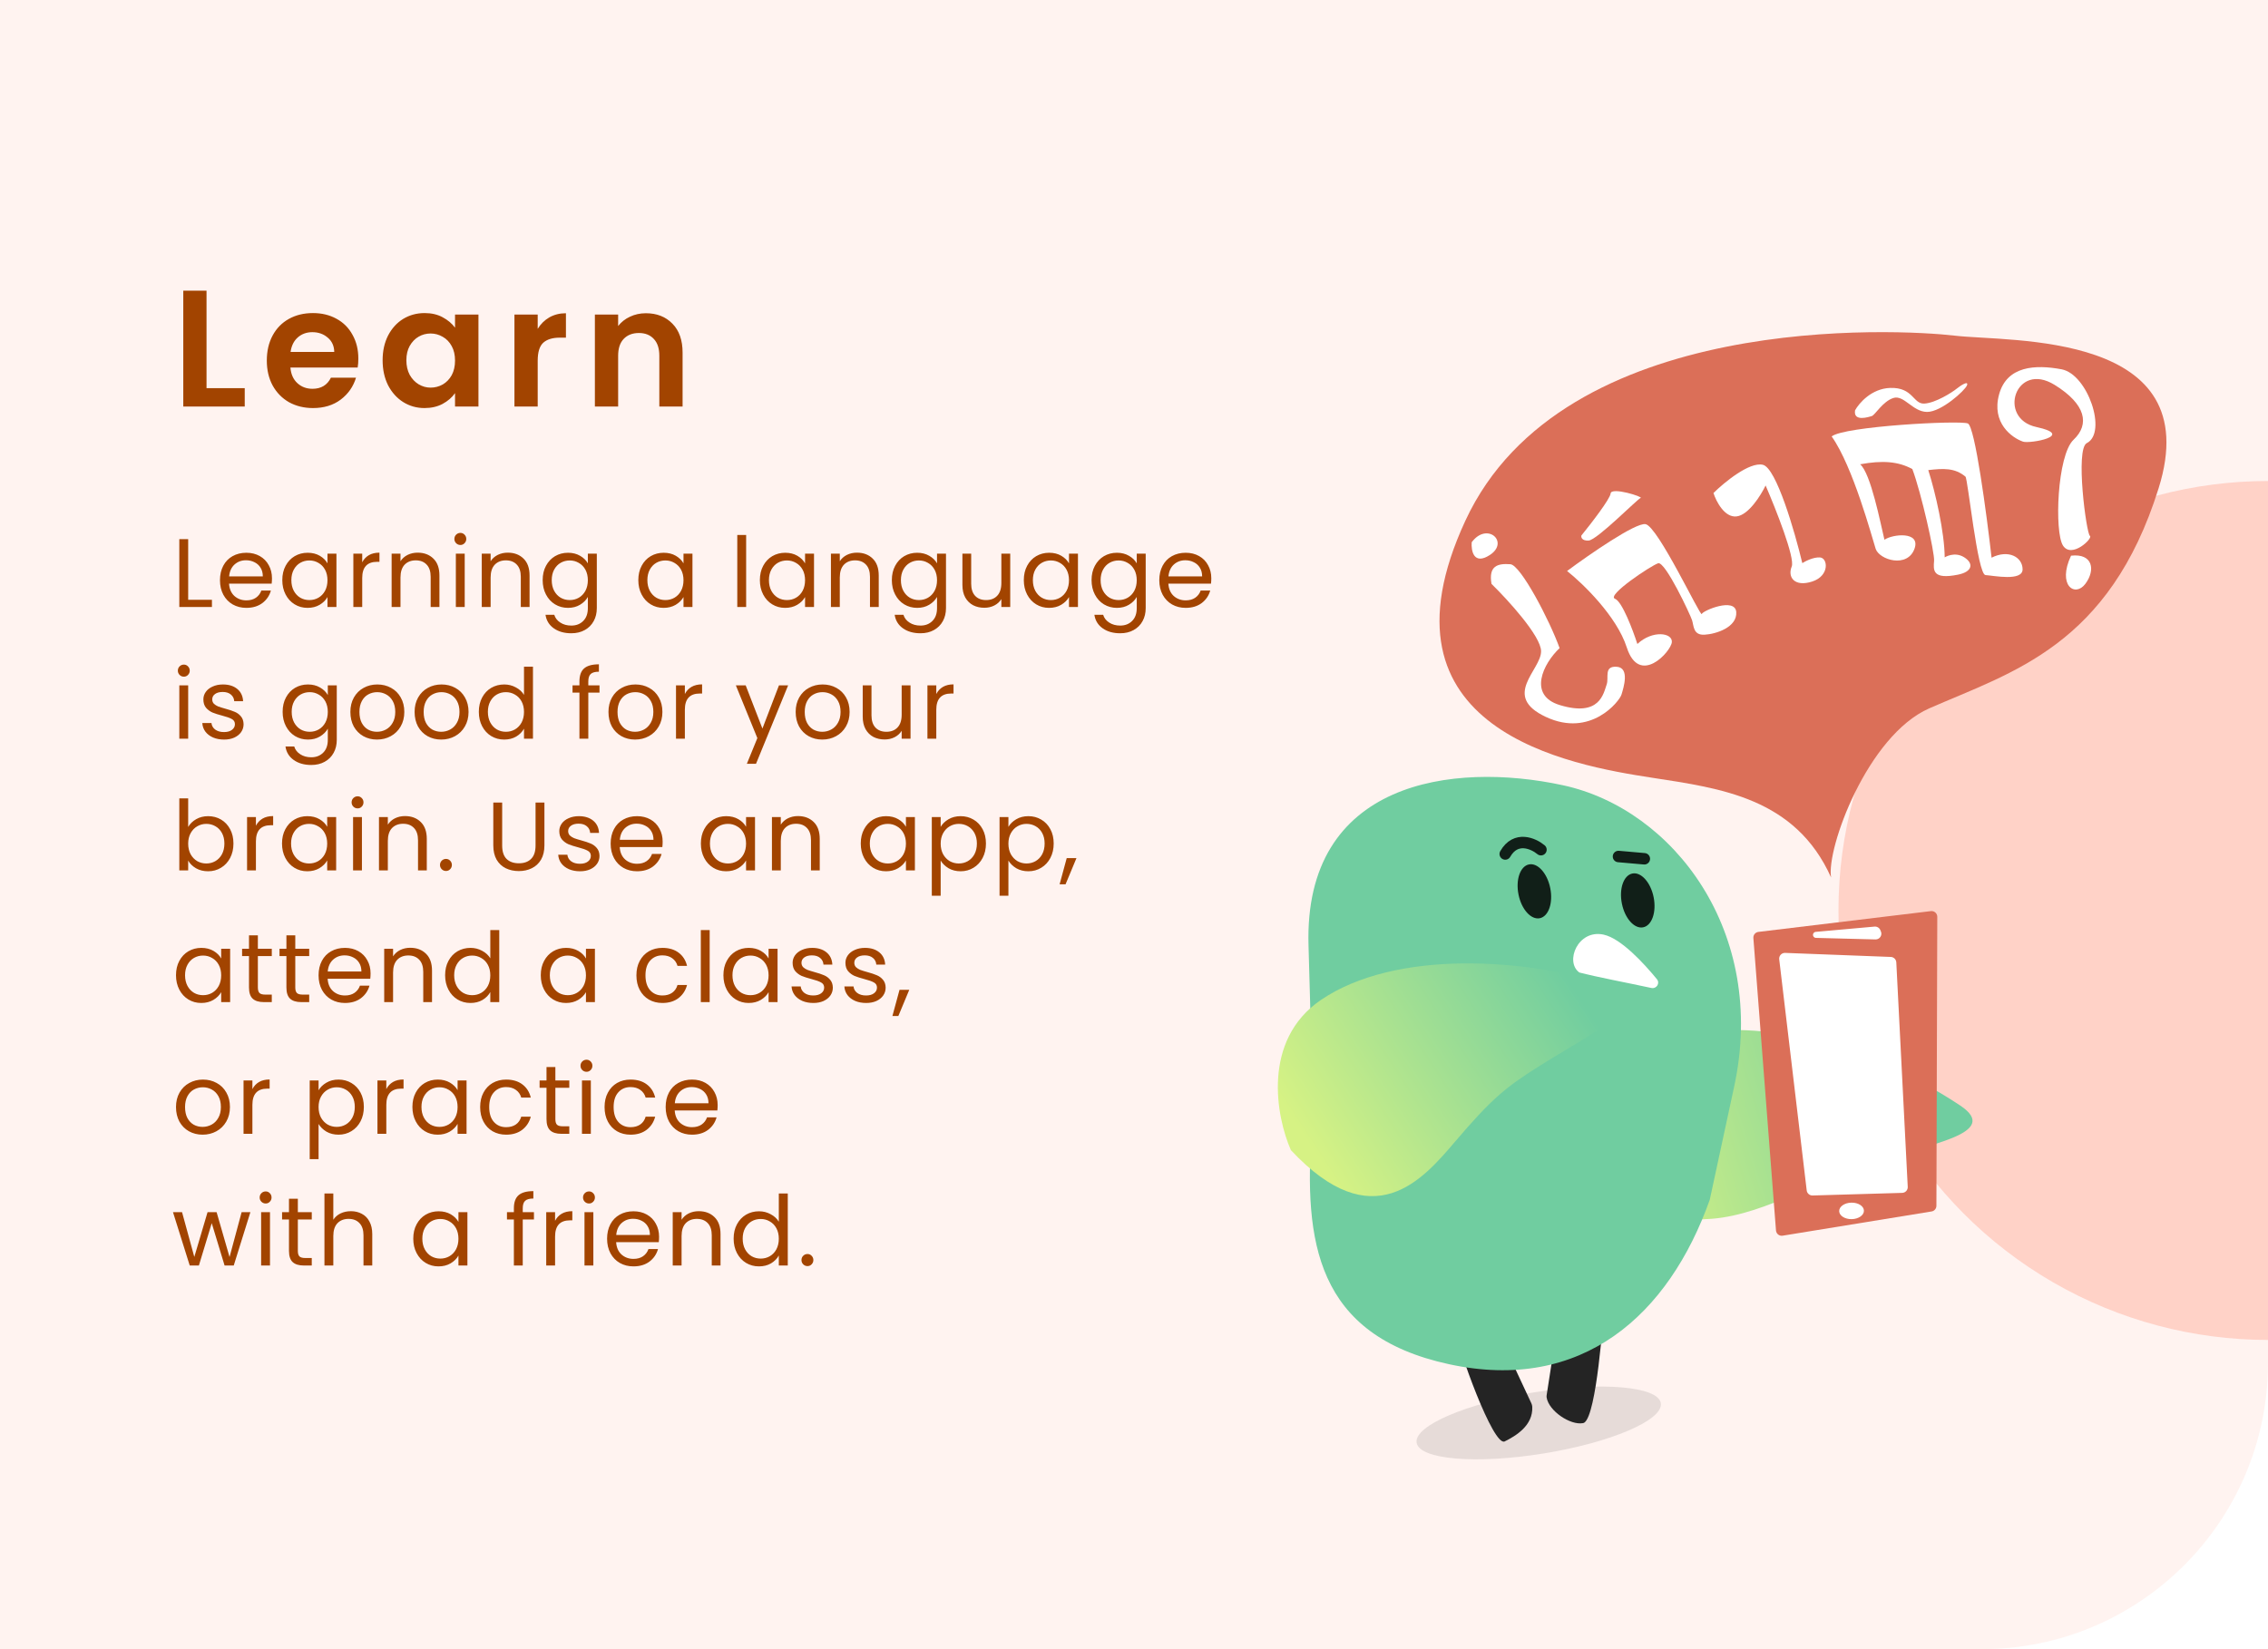 <?xml version="1.0" encoding="UTF-8"?> <svg xmlns="http://www.w3.org/2000/svg" width="396" height="288" viewBox="0 0 396 288" fill="none"><g clip-path="url(#clip0_3212_54115)"><path d="M0 0H396V238C396 265.614 373.614 288 346 288H0V0Z" fill="white"></path><g clip-path="url(#clip1_3212_54115)"><rect width="396" height="288" fill="white"></rect><rect width="396" height="288" fill="#FF8469" fill-opacity="0.1"></rect><circle opacity="0.3" cx="396" cy="159" r="75" fill="#FF8469"></circle><path d="M36.061 67.781H42.731V71H32.001V50.758H36.061V67.781ZM62.566 62.619C62.566 63.199 62.528 63.721 62.45 64.185H50.706C50.802 65.345 51.208 66.254 51.923 66.911C52.639 67.568 53.519 67.897 54.562 67.897C56.071 67.897 57.144 67.249 57.782 65.954H62.16C61.697 67.501 60.807 68.777 59.492 69.782C58.178 70.768 56.563 71.261 54.65 71.261C53.103 71.261 51.711 70.923 50.474 70.246C49.255 69.55 48.298 68.574 47.602 67.317C46.926 66.06 46.587 64.61 46.587 62.967C46.587 61.304 46.926 59.845 47.602 58.588C48.279 57.331 49.227 56.365 50.444 55.688C51.663 55.011 53.064 54.673 54.65 54.673C56.177 54.673 57.54 55.002 58.739 55.659C59.956 56.316 60.894 57.254 61.551 58.472C62.228 59.671 62.566 61.053 62.566 62.619ZM58.361 61.459C58.342 60.415 57.965 59.584 57.23 58.965C56.496 58.327 55.597 58.008 54.533 58.008C53.528 58.008 52.678 58.317 51.981 58.936C51.305 59.535 50.889 60.376 50.734 61.459H58.361ZM66.806 62.909C66.806 61.285 67.125 59.845 67.763 58.588C68.42 57.331 69.3 56.365 70.402 55.688C71.523 55.011 72.77 54.673 74.143 54.673C75.342 54.673 76.386 54.915 77.275 55.398C78.184 55.881 78.909 56.49 79.45 57.225V54.934H83.539V71H79.45V68.651C78.928 69.405 78.203 70.033 77.275 70.536C76.366 71.019 75.313 71.261 74.114 71.261C72.761 71.261 71.523 70.913 70.402 70.217C69.3 69.521 68.42 68.545 67.763 67.288C67.125 66.012 66.806 64.552 66.806 62.909ZM79.45 62.967C79.45 61.981 79.257 61.14 78.87 60.444C78.483 59.729 77.961 59.187 77.304 58.82C76.647 58.433 75.941 58.24 75.187 58.24C74.433 58.24 73.737 58.424 73.099 58.791C72.461 59.158 71.939 59.7 71.533 60.415C71.146 61.111 70.953 61.942 70.953 62.909C70.953 63.876 71.146 64.726 71.533 65.461C71.939 66.176 72.461 66.727 73.099 67.114C73.756 67.501 74.452 67.694 75.187 67.694C75.941 67.694 76.647 67.51 77.304 67.143C77.961 66.756 78.483 66.215 78.87 65.519C79.257 64.804 79.45 63.953 79.45 62.967ZM93.884 57.428C94.406 56.577 95.083 55.91 95.914 55.427C96.765 54.944 97.732 54.702 98.814 54.702V58.965H97.741C96.465 58.965 95.499 59.265 94.841 59.864C94.203 60.463 93.884 61.507 93.884 62.996V71H89.824V54.934H93.884V57.428ZM112.772 54.702C114.686 54.702 116.233 55.311 117.412 56.529C118.591 57.728 119.181 59.41 119.181 61.575V71H115.121V62.126C115.121 60.85 114.802 59.874 114.164 59.197C113.526 58.501 112.656 58.153 111.554 58.153C110.433 58.153 109.543 58.501 108.886 59.197C108.248 59.874 107.929 60.85 107.929 62.126V71H103.869V54.934H107.929V56.935C108.47 56.239 109.157 55.698 109.988 55.311C110.839 54.905 111.767 54.702 112.772 54.702Z" fill="#A24400"></path><path d="M32.856 104.742H37.004V106H31.309V94.151H32.856V104.742ZM47.487 100.985C47.487 101.28 47.47 101.591 47.436 101.92H39.99C40.047 102.838 40.358 103.558 40.925 104.079C41.503 104.589 42.2 104.844 43.016 104.844C43.685 104.844 44.24 104.691 44.682 104.385C45.135 104.068 45.453 103.648 45.634 103.127H47.3C47.051 104.022 46.552 104.753 45.804 105.32C45.056 105.875 44.127 106.153 43.016 106.153C42.132 106.153 41.339 105.955 40.636 105.558C39.945 105.161 39.401 104.6 39.004 103.875C38.607 103.138 38.409 102.288 38.409 101.325C38.409 100.362 38.602 99.517 38.987 98.792C39.372 98.067 39.911 97.511 40.602 97.126C41.305 96.729 42.109 96.531 43.016 96.531C43.9 96.531 44.682 96.724 45.362 97.109C46.042 97.494 46.563 98.027 46.926 98.707C47.3 99.376 47.487 100.135 47.487 100.985ZM45.889 100.662C45.889 100.073 45.759 99.568 45.498 99.149C45.237 98.718 44.88 98.395 44.427 98.18C43.985 97.953 43.492 97.84 42.948 97.84C42.166 97.84 41.497 98.089 40.942 98.588C40.398 99.087 40.086 99.778 40.007 100.662H45.889ZM49.291 101.308C49.291 100.356 49.483 99.523 49.869 98.809C50.254 98.084 50.781 97.523 51.45 97.126C52.13 96.729 52.883 96.531 53.711 96.531C54.527 96.531 55.235 96.707 55.836 97.058C56.437 97.409 56.884 97.851 57.179 98.384V96.684H58.743V106H57.179V104.266C56.873 104.81 56.414 105.263 55.802 105.626C55.201 105.977 54.499 106.153 53.694 106.153C52.867 106.153 52.118 105.949 51.45 105.541C50.781 105.133 50.254 104.561 49.869 103.824C49.483 103.087 49.291 102.249 49.291 101.308ZM57.179 101.325C57.179 100.622 57.037 100.01 56.754 99.489C56.471 98.968 56.085 98.571 55.598 98.299C55.122 98.016 54.595 97.874 54.017 97.874C53.439 97.874 52.912 98.01 52.436 98.282C51.96 98.554 51.58 98.951 51.297 99.472C51.014 99.993 50.872 100.605 50.872 101.308C50.872 102.022 51.014 102.645 51.297 103.178C51.58 103.699 51.96 104.102 52.436 104.385C52.912 104.657 53.439 104.793 54.017 104.793C54.595 104.793 55.122 104.657 55.598 104.385C56.085 104.102 56.471 103.699 56.754 103.178C57.037 102.645 57.179 102.028 57.179 101.325ZM63.244 98.197C63.516 97.664 63.901 97.251 64.4 96.956C64.91 96.661 65.528 96.514 66.253 96.514V98.112H65.845C64.111 98.112 63.244 99.053 63.244 100.934V106H61.697V96.684H63.244V98.197ZM72.918 96.514C74.051 96.514 74.969 96.86 75.672 97.551C76.375 98.231 76.726 99.217 76.726 100.509V106H75.196V100.73C75.196 99.801 74.964 99.092 74.499 98.605C74.034 98.106 73.4 97.857 72.595 97.857C71.779 97.857 71.127 98.112 70.64 98.622C70.164 99.132 69.926 99.874 69.926 100.849V106H68.379V96.684H69.926V98.01C70.232 97.534 70.646 97.166 71.167 96.905C71.7 96.644 72.283 96.514 72.918 96.514ZM80.392 95.171C80.097 95.171 79.848 95.069 79.644 94.865C79.44 94.661 79.338 94.412 79.338 94.117C79.338 93.822 79.44 93.573 79.644 93.369C79.848 93.165 80.097 93.063 80.392 93.063C80.675 93.063 80.913 93.165 81.106 93.369C81.31 93.573 81.412 93.822 81.412 94.117C81.412 94.412 81.31 94.661 81.106 94.865C80.913 95.069 80.675 95.171 80.392 95.171ZM81.14 96.684V106H79.593V96.684H81.14ZM88.656 96.514C89.789 96.514 90.707 96.86 91.41 97.551C92.112 98.231 92.464 99.217 92.464 100.509V106H90.934V100.73C90.934 99.801 90.701 99.092 90.237 98.605C89.772 98.106 89.137 97.857 88.333 97.857C87.517 97.857 86.865 98.112 86.378 98.622C85.902 99.132 85.664 99.874 85.664 100.849V106H84.117V96.684H85.664V98.01C85.97 97.534 86.383 97.166 86.905 96.905C87.437 96.644 88.021 96.514 88.656 96.514ZM99.173 96.531C99.977 96.531 100.68 96.707 101.281 97.058C101.893 97.409 102.346 97.851 102.641 98.384V96.684H104.205V106.204C104.205 107.054 104.023 107.808 103.661 108.465C103.298 109.134 102.777 109.655 102.097 110.029C101.428 110.403 100.646 110.59 99.751 110.59C98.527 110.59 97.507 110.301 96.691 109.723C95.875 109.145 95.393 108.357 95.246 107.36H96.776C96.946 107.927 97.297 108.38 97.83 108.72C98.362 109.071 99.003 109.247 99.751 109.247C100.601 109.247 101.292 108.981 101.825 108.448C102.369 107.915 102.641 107.167 102.641 106.204V104.249C102.335 104.793 101.881 105.246 101.281 105.609C100.68 105.972 99.977 106.153 99.173 106.153C98.345 106.153 97.592 105.949 96.912 105.541C96.243 105.133 95.716 104.561 95.331 103.824C94.945 103.087 94.753 102.249 94.753 101.308C94.753 100.356 94.945 99.523 95.331 98.809C95.716 98.084 96.243 97.523 96.912 97.126C97.592 96.729 98.345 96.531 99.173 96.531ZM102.641 101.325C102.641 100.622 102.499 100.01 102.216 99.489C101.932 98.968 101.547 98.571 101.06 98.299C100.584 98.016 100.057 97.874 99.479 97.874C98.901 97.874 98.374 98.01 97.898 98.282C97.422 98.554 97.042 98.951 96.759 99.472C96.475 99.993 96.334 100.605 96.334 101.308C96.334 102.022 96.475 102.645 96.759 103.178C97.042 103.699 97.422 104.102 97.898 104.385C98.374 104.657 98.901 104.793 99.479 104.793C100.057 104.793 100.584 104.657 101.06 104.385C101.547 104.102 101.932 103.699 102.216 103.178C102.499 102.645 102.641 102.028 102.641 101.325ZM111.453 101.308C111.453 100.356 111.646 99.523 112.031 98.809C112.416 98.084 112.943 97.523 113.612 97.126C114.292 96.729 115.046 96.531 115.873 96.531C116.689 96.531 117.397 96.707 117.998 97.058C118.599 97.409 119.046 97.851 119.341 98.384V96.684H120.905V106H119.341V104.266C119.035 104.81 118.576 105.263 117.964 105.626C117.363 105.977 116.661 106.153 115.856 106.153C115.029 106.153 114.281 105.949 113.612 105.541C112.943 105.133 112.416 104.561 112.031 103.824C111.646 103.087 111.453 102.249 111.453 101.308ZM119.341 101.325C119.341 100.622 119.199 100.01 118.916 99.489C118.633 98.968 118.247 98.571 117.76 98.299C117.284 98.016 116.757 97.874 116.179 97.874C115.601 97.874 115.074 98.01 114.598 98.282C114.122 98.554 113.742 98.951 113.459 99.472C113.176 99.993 113.034 100.605 113.034 101.308C113.034 102.022 113.176 102.645 113.459 103.178C113.742 103.699 114.122 104.102 114.598 104.385C115.074 104.657 115.601 104.793 116.179 104.793C116.757 104.793 117.284 104.657 117.76 104.385C118.247 104.102 118.633 103.699 118.916 103.178C119.199 102.645 119.341 102.028 119.341 101.325ZM130.279 93.42V106H128.732V93.42H130.279ZM132.677 101.308C132.677 100.356 132.87 99.523 133.255 98.809C133.641 98.084 134.168 97.523 134.836 97.126C135.516 96.729 136.27 96.531 137.097 96.531C137.913 96.531 138.622 96.707 139.222 97.058C139.823 97.409 140.271 97.851 140.565 98.384V96.684H142.129V106H140.565V104.266C140.259 104.81 139.8 105.263 139.188 105.626C138.588 105.977 137.885 106.153 137.08 106.153C136.253 106.153 135.505 105.949 134.836 105.541C134.168 105.133 133.641 104.561 133.255 103.824C132.87 103.087 132.677 102.249 132.677 101.308ZM140.565 101.325C140.565 100.622 140.424 100.01 140.14 99.489C139.857 98.968 139.472 98.571 138.984 98.299C138.508 98.016 137.981 97.874 137.403 97.874C136.825 97.874 136.298 98.01 135.822 98.282C135.346 98.554 134.967 98.951 134.683 99.472C134.4 99.993 134.258 100.605 134.258 101.308C134.258 102.022 134.4 102.645 134.683 103.178C134.967 103.699 135.346 104.102 135.822 104.385C136.298 104.657 136.825 104.793 137.403 104.793C137.981 104.793 138.508 104.657 138.984 104.385C139.472 104.102 139.857 103.699 140.14 103.178C140.424 102.645 140.565 102.028 140.565 101.325ZM149.622 96.514C150.756 96.514 151.674 96.86 152.376 97.551C153.079 98.231 153.43 99.217 153.43 100.509V106H151.9V100.73C151.9 99.801 151.668 99.092 151.203 98.605C150.739 98.106 150.104 97.857 149.299 97.857C148.483 97.857 147.832 98.112 147.344 98.622C146.868 99.132 146.63 99.874 146.63 100.849V106H145.083V96.684H146.63V98.01C146.936 97.534 147.35 97.166 147.871 96.905C148.404 96.644 148.988 96.514 149.622 96.514ZM160.14 96.531C160.944 96.531 161.647 96.707 162.248 97.058C162.86 97.409 163.313 97.851 163.608 98.384V96.684H165.172V106.204C165.172 107.054 164.99 107.808 164.628 108.465C164.265 109.134 163.744 109.655 163.064 110.029C162.395 110.403 161.613 110.59 160.718 110.59C159.494 110.59 158.474 110.301 157.658 109.723C156.842 109.145 156.36 108.357 156.213 107.36H157.743C157.913 107.927 158.264 108.38 158.797 108.72C159.329 109.071 159.97 109.247 160.718 109.247C161.568 109.247 162.259 108.981 162.792 108.448C163.336 107.915 163.608 107.167 163.608 106.204V104.249C163.302 104.793 162.848 105.246 162.248 105.609C161.647 105.972 160.944 106.153 160.14 106.153C159.312 106.153 158.559 105.949 157.879 105.541C157.21 105.133 156.683 104.561 156.298 103.824C155.912 103.087 155.72 102.249 155.72 101.308C155.72 100.356 155.912 99.523 156.298 98.809C156.683 98.084 157.21 97.523 157.879 97.126C158.559 96.729 159.312 96.531 160.14 96.531ZM163.608 101.325C163.608 100.622 163.466 100.01 163.183 99.489C162.899 98.968 162.514 98.571 162.027 98.299C161.551 98.016 161.024 97.874 160.446 97.874C159.868 97.874 159.341 98.01 158.865 98.282C158.389 98.554 158.009 98.951 157.726 99.472C157.442 99.993 157.301 100.605 157.301 101.308C157.301 102.022 157.442 102.645 157.726 103.178C158.009 103.699 158.389 104.102 158.865 104.385C159.341 104.657 159.868 104.793 160.446 104.793C161.024 104.793 161.551 104.657 162.027 104.385C162.514 104.102 162.899 103.699 163.183 103.178C163.466 102.645 163.608 102.028 163.608 101.325ZM176.388 96.684V106H174.841V104.623C174.546 105.099 174.132 105.473 173.6 105.745C173.078 106.006 172.5 106.136 171.866 106.136C171.14 106.136 170.489 105.989 169.911 105.694C169.333 105.388 168.874 104.935 168.534 104.334C168.205 103.733 168.041 103.002 168.041 102.141V96.684H169.571V101.937C169.571 102.855 169.803 103.563 170.268 104.062C170.732 104.549 171.367 104.793 172.172 104.793C172.999 104.793 173.651 104.538 174.127 104.028C174.603 103.518 174.841 102.776 174.841 101.801V96.684H176.388ZM178.762 101.308C178.762 100.356 178.954 99.523 179.34 98.809C179.725 98.084 180.252 97.523 180.921 97.126C181.601 96.729 182.354 96.531 183.182 96.531C183.998 96.531 184.706 96.707 185.307 97.058C185.907 97.409 186.355 97.851 186.65 98.384V96.684H188.214V106H186.65V104.266C186.344 104.81 185.885 105.263 185.273 105.626C184.672 105.977 183.969 106.153 183.165 106.153C182.337 106.153 181.589 105.949 180.921 105.541C180.252 105.133 179.725 104.561 179.34 103.824C178.954 103.087 178.762 102.249 178.762 101.308ZM186.65 101.325C186.65 100.622 186.508 100.01 186.225 99.489C185.941 98.968 185.556 98.571 185.069 98.299C184.593 98.016 184.066 97.874 183.488 97.874C182.91 97.874 182.383 98.01 181.907 98.282C181.431 98.554 181.051 98.951 180.768 99.472C180.484 99.993 180.343 100.605 180.343 101.308C180.343 102.022 180.484 102.645 180.768 103.178C181.051 103.699 181.431 104.102 181.907 104.385C182.383 104.657 182.91 104.793 183.488 104.793C184.066 104.793 184.593 104.657 185.069 104.385C185.556 104.102 185.941 103.699 186.225 103.178C186.508 102.645 186.65 102.028 186.65 101.325ZM195.01 96.531C195.815 96.531 196.517 96.707 197.118 97.058C197.73 97.409 198.183 97.851 198.478 98.384V96.684H200.042V106.204C200.042 107.054 199.861 107.808 199.498 108.465C199.135 109.134 198.614 109.655 197.934 110.029C197.265 110.403 196.483 110.59 195.588 110.59C194.364 110.59 193.344 110.301 192.528 109.723C191.712 109.145 191.23 108.357 191.083 107.36H192.613C192.783 107.927 193.134 108.38 193.667 108.72C194.2 109.071 194.84 109.247 195.588 109.247C196.438 109.247 197.129 108.981 197.662 108.448C198.206 107.915 198.478 107.167 198.478 106.204V104.249C198.172 104.793 197.719 105.246 197.118 105.609C196.517 105.972 195.815 106.153 195.01 106.153C194.183 106.153 193.429 105.949 192.749 105.541C192.08 105.133 191.553 104.561 191.168 103.824C190.783 103.087 190.59 102.249 190.59 101.308C190.59 100.356 190.783 99.523 191.168 98.809C191.553 98.084 192.08 97.523 192.749 97.126C193.429 96.729 194.183 96.531 195.01 96.531ZM198.478 101.325C198.478 100.622 198.336 100.01 198.053 99.489C197.77 98.968 197.384 98.571 196.897 98.299C196.421 98.016 195.894 97.874 195.316 97.874C194.738 97.874 194.211 98.01 193.735 98.282C193.259 98.554 192.879 98.951 192.596 99.472C192.313 99.993 192.171 100.605 192.171 101.308C192.171 102.022 192.313 102.645 192.596 103.178C192.879 103.699 193.259 104.102 193.735 104.385C194.211 104.657 194.738 104.793 195.316 104.793C195.894 104.793 196.421 104.657 196.897 104.385C197.384 104.102 197.77 103.699 198.053 103.178C198.336 102.645 198.478 102.028 198.478 101.325ZM211.496 100.985C211.496 101.28 211.479 101.591 211.445 101.92H203.999C204.056 102.838 204.368 103.558 204.934 104.079C205.512 104.589 206.209 104.844 207.025 104.844C207.694 104.844 208.249 104.691 208.691 104.385C209.145 104.068 209.462 103.648 209.643 103.127H211.309C211.06 104.022 210.561 104.753 209.813 105.32C209.065 105.875 208.136 106.153 207.025 106.153C206.141 106.153 205.348 105.955 204.645 105.558C203.954 105.161 203.41 104.6 203.013 103.875C202.617 103.138 202.418 102.288 202.418 101.325C202.418 100.362 202.611 99.517 202.996 98.792C203.382 98.067 203.92 97.511 204.611 97.126C205.314 96.729 206.119 96.531 207.025 96.531C207.909 96.531 208.691 96.724 209.371 97.109C210.051 97.494 210.573 98.027 210.935 98.707C211.309 99.376 211.496 100.135 211.496 100.985ZM209.898 100.662C209.898 100.073 209.768 99.568 209.507 99.149C209.247 98.718 208.89 98.395 208.436 98.18C207.994 97.953 207.501 97.84 206.957 97.84C206.175 97.84 205.507 98.089 204.951 98.588C204.407 99.087 204.096 99.778 204.016 100.662H209.898ZM32.108 118.171C31.813 118.171 31.564 118.069 31.36 117.865C31.156 117.661 31.054 117.412 31.054 117.117C31.054 116.822 31.156 116.573 31.36 116.369C31.564 116.165 31.813 116.063 32.108 116.063C32.391 116.063 32.629 116.165 32.822 116.369C33.026 116.573 33.128 116.822 33.128 117.117C33.128 117.412 33.026 117.661 32.822 117.865C32.629 118.069 32.391 118.171 32.108 118.171ZM32.856 119.684V129H31.309V119.684H32.856ZM39.131 129.153C38.417 129.153 37.776 129.034 37.21 128.796C36.643 128.547 36.195 128.207 35.867 127.776C35.538 127.334 35.357 126.83 35.323 126.263H36.921C36.966 126.728 37.181 127.107 37.567 127.402C37.963 127.697 38.479 127.844 39.114 127.844C39.703 127.844 40.168 127.714 40.508 127.453C40.848 127.192 41.018 126.864 41.018 126.467C41.018 126.059 40.836 125.759 40.474 125.566C40.111 125.362 39.55 125.164 38.791 124.971C38.099 124.79 37.533 124.608 37.091 124.427C36.66 124.234 36.286 123.957 35.969 123.594C35.663 123.22 35.51 122.733 35.51 122.132C35.51 121.656 35.651 121.22 35.935 120.823C36.218 120.426 36.62 120.115 37.142 119.888C37.663 119.65 38.258 119.531 38.927 119.531C39.958 119.531 40.791 119.792 41.426 120.313C42.06 120.834 42.4 121.548 42.446 122.455H40.899C40.865 121.968 40.666 121.577 40.304 121.282C39.952 120.987 39.476 120.84 38.876 120.84C38.32 120.84 37.878 120.959 37.55 121.197C37.221 121.435 37.057 121.747 37.057 122.132C37.057 122.438 37.153 122.693 37.346 122.897C37.55 123.09 37.799 123.248 38.094 123.373C38.4 123.486 38.819 123.617 39.352 123.764C40.02 123.945 40.564 124.127 40.984 124.308C41.403 124.478 41.76 124.739 42.055 125.09C42.361 125.441 42.519 125.9 42.531 126.467C42.531 126.977 42.389 127.436 42.106 127.844C41.822 128.252 41.42 128.575 40.899 128.813C40.389 129.04 39.799 129.153 39.131 129.153ZM53.769 119.531C54.573 119.531 55.276 119.707 55.877 120.058C56.489 120.409 56.942 120.851 57.237 121.384V119.684H58.801V129.204C58.801 130.054 58.619 130.808 58.257 131.465C57.894 132.134 57.373 132.655 56.693 133.029C56.024 133.403 55.242 133.59 54.347 133.59C53.123 133.59 52.103 133.301 51.287 132.723C50.471 132.145 49.989 131.357 49.842 130.36H51.372C51.542 130.927 51.893 131.38 52.426 131.72C52.958 132.071 53.599 132.247 54.347 132.247C55.197 132.247 55.888 131.981 56.421 131.448C56.965 130.915 57.237 130.167 57.237 129.204V127.249C56.931 127.793 56.477 128.246 55.877 128.609C55.276 128.972 54.573 129.153 53.769 129.153C52.941 129.153 52.188 128.949 51.508 128.541C50.839 128.133 50.312 127.561 49.927 126.824C49.541 126.087 49.349 125.249 49.349 124.308C49.349 123.356 49.541 122.523 49.927 121.809C50.312 121.084 50.839 120.523 51.508 120.126C52.188 119.729 52.941 119.531 53.769 119.531ZM57.237 124.325C57.237 123.622 57.095 123.01 56.812 122.489C56.528 121.968 56.143 121.571 55.656 121.299C55.18 121.016 54.653 120.874 54.075 120.874C53.497 120.874 52.97 121.01 52.494 121.282C52.018 121.554 51.638 121.951 51.355 122.472C51.071 122.993 50.93 123.605 50.93 124.308C50.93 125.022 51.071 125.645 51.355 126.178C51.638 126.699 52.018 127.102 52.494 127.385C52.97 127.657 53.497 127.793 54.075 127.793C54.653 127.793 55.18 127.657 55.656 127.385C56.143 127.102 56.528 126.699 56.812 126.178C57.095 125.645 57.237 125.028 57.237 124.325ZM65.818 129.153C64.945 129.153 64.152 128.955 63.438 128.558C62.735 128.161 62.18 127.6 61.772 126.875C61.375 126.138 61.177 125.288 61.177 124.325C61.177 123.373 61.381 122.534 61.789 121.809C62.208 121.072 62.775 120.511 63.489 120.126C64.203 119.729 65.002 119.531 65.886 119.531C66.77 119.531 67.569 119.729 68.283 120.126C68.997 120.511 69.558 121.067 69.966 121.792C70.385 122.517 70.595 123.362 70.595 124.325C70.595 125.288 70.38 126.138 69.949 126.875C69.53 127.6 68.957 128.161 68.232 128.558C67.507 128.955 66.702 129.153 65.818 129.153ZM65.818 127.793C66.373 127.793 66.895 127.663 67.382 127.402C67.869 127.141 68.26 126.75 68.555 126.229C68.861 125.708 69.014 125.073 69.014 124.325C69.014 123.577 68.867 122.942 68.572 122.421C68.277 121.9 67.892 121.514 67.416 121.265C66.94 121.004 66.424 120.874 65.869 120.874C65.302 120.874 64.781 121.004 64.305 121.265C63.84 121.514 63.466 121.9 63.183 122.421C62.9 122.942 62.758 123.577 62.758 124.325C62.758 125.084 62.894 125.725 63.166 126.246C63.449 126.767 63.823 127.158 64.288 127.419C64.753 127.668 65.263 127.793 65.818 127.793ZM77.032 129.153C76.159 129.153 75.366 128.955 74.652 128.558C73.949 128.161 73.394 127.6 72.986 126.875C72.589 126.138 72.391 125.288 72.391 124.325C72.391 123.373 72.595 122.534 73.003 121.809C73.422 121.072 73.989 120.511 74.703 120.126C75.417 119.729 76.216 119.531 77.1 119.531C77.984 119.531 78.783 119.729 79.497 120.126C80.211 120.511 80.772 121.067 81.18 121.792C81.599 122.517 81.809 123.362 81.809 124.325C81.809 125.288 81.594 126.138 81.163 126.875C80.744 127.6 80.171 128.161 79.446 128.558C78.721 128.955 77.916 129.153 77.032 129.153ZM77.032 127.793C77.587 127.793 78.109 127.663 78.596 127.402C79.083 127.141 79.474 126.75 79.769 126.229C80.075 125.708 80.228 125.073 80.228 124.325C80.228 123.577 80.081 122.942 79.786 122.421C79.491 121.9 79.106 121.514 78.63 121.265C78.154 121.004 77.638 120.874 77.083 120.874C76.516 120.874 75.995 121.004 75.519 121.265C75.054 121.514 74.68 121.9 74.397 122.421C74.114 122.942 73.972 123.577 73.972 124.325C73.972 125.084 74.108 125.725 74.38 126.246C74.663 126.767 75.037 127.158 75.502 127.419C75.967 127.668 76.477 127.793 77.032 127.793ZM83.605 124.308C83.605 123.356 83.798 122.523 84.183 121.809C84.568 121.084 85.095 120.523 85.764 120.126C86.444 119.729 87.203 119.531 88.042 119.531C88.767 119.531 89.442 119.701 90.065 120.041C90.688 120.37 91.164 120.806 91.493 121.35V116.42H93.057V129H91.493V127.249C91.187 127.804 90.734 128.263 90.133 128.626C89.532 128.977 88.83 129.153 88.025 129.153C87.198 129.153 86.444 128.949 85.764 128.541C85.095 128.133 84.568 127.561 84.183 126.824C83.798 126.087 83.605 125.249 83.605 124.308ZM91.493 124.325C91.493 123.622 91.351 123.01 91.068 122.489C90.785 121.968 90.399 121.571 89.912 121.299C89.436 121.016 88.909 120.874 88.331 120.874C87.753 120.874 87.226 121.01 86.75 121.282C86.274 121.554 85.894 121.951 85.611 122.472C85.328 122.993 85.186 123.605 85.186 124.308C85.186 125.022 85.328 125.645 85.611 126.178C85.894 126.699 86.274 127.102 86.75 127.385C87.226 127.657 87.753 127.793 88.331 127.793C88.909 127.793 89.436 127.657 89.912 127.385C90.399 127.102 90.785 126.699 91.068 126.178C91.351 125.645 91.493 125.028 91.493 124.325ZM104.674 120.959H102.719V129H101.172V120.959H99.966V119.684H101.172V119.021C101.172 117.978 101.439 117.219 101.971 116.743C102.515 116.256 103.382 116.012 104.572 116.012V117.304C103.892 117.304 103.411 117.44 103.127 117.712C102.855 117.973 102.719 118.409 102.719 119.021V119.684H104.674V120.959ZM110.881 129.153C110.009 129.153 109.215 128.955 108.501 128.558C107.799 128.161 107.243 127.6 106.835 126.875C106.439 126.138 106.24 125.288 106.24 124.325C106.24 123.373 106.444 122.534 106.852 121.809C107.272 121.072 107.838 120.511 108.552 120.126C109.266 119.729 110.065 119.531 110.949 119.531C111.833 119.531 112.632 119.729 113.346 120.126C114.06 120.511 114.621 121.067 115.029 121.792C115.449 122.517 115.658 123.362 115.658 124.325C115.658 125.288 115.443 126.138 115.012 126.875C114.593 127.6 114.021 128.161 113.295 128.558C112.57 128.955 111.765 129.153 110.881 129.153ZM110.881 127.793C111.437 127.793 111.958 127.663 112.445 127.402C112.933 127.141 113.324 126.75 113.618 126.229C113.924 125.708 114.077 125.073 114.077 124.325C114.077 123.577 113.93 122.942 113.635 122.421C113.341 121.9 112.955 121.514 112.479 121.265C112.003 121.004 111.488 120.874 110.932 120.874C110.366 120.874 109.844 121.004 109.368 121.265C108.904 121.514 108.53 121.9 108.246 122.421C107.963 122.942 107.821 123.577 107.821 124.325C107.821 125.084 107.957 125.725 108.229 126.246C108.513 126.767 108.887 127.158 109.351 127.419C109.816 127.668 110.326 127.793 110.881 127.793ZM119.579 121.197C119.851 120.664 120.237 120.251 120.735 119.956C121.245 119.661 121.863 119.514 122.588 119.514V121.112H122.18C120.446 121.112 119.579 122.053 119.579 123.934V129H118.032V119.684H119.579V121.197ZM137.61 119.684L132 133.386H130.402L132.238 128.898L128.481 119.684H130.198L133.122 127.232L136.012 119.684H137.61ZM143.568 129.153C142.696 129.153 141.902 128.955 141.188 128.558C140.486 128.161 139.93 127.6 139.522 126.875C139.126 126.138 138.927 125.288 138.927 124.325C138.927 123.373 139.131 122.534 139.539 121.809C139.959 121.072 140.525 120.511 141.239 120.126C141.953 119.729 142.752 119.531 143.636 119.531C144.52 119.531 145.319 119.729 146.033 120.126C146.747 120.511 147.308 121.067 147.716 121.792C148.136 122.517 148.345 123.362 148.345 124.325C148.345 125.288 148.13 126.138 147.699 126.875C147.28 127.6 146.708 128.161 145.982 128.558C145.257 128.955 144.452 129.153 143.568 129.153ZM143.568 127.793C144.124 127.793 144.645 127.663 145.132 127.402C145.62 127.141 146.011 126.75 146.305 126.229C146.611 125.708 146.764 125.073 146.764 124.325C146.764 123.577 146.617 122.942 146.322 122.421C146.028 121.9 145.642 121.514 145.166 121.265C144.69 121.004 144.175 120.874 143.619 120.874C143.053 120.874 142.531 121.004 142.055 121.265C141.591 121.514 141.217 121.9 140.933 122.421C140.65 122.942 140.508 123.577 140.508 124.325C140.508 125.084 140.644 125.725 140.916 126.246C141.2 126.767 141.574 127.158 142.038 127.419C142.503 127.668 143.013 127.793 143.568 127.793ZM158.981 119.684V129H157.434V127.623C157.14 128.099 156.726 128.473 156.193 128.745C155.672 129.006 155.094 129.136 154.459 129.136C153.734 129.136 153.082 128.989 152.504 128.694C151.926 128.388 151.467 127.935 151.127 127.334C150.799 126.733 150.634 126.002 150.634 125.141V119.684H152.164V124.937C152.164 125.855 152.397 126.563 152.861 127.062C153.326 127.549 153.961 127.793 154.765 127.793C155.593 127.793 156.244 127.538 156.72 127.028C157.196 126.518 157.434 125.776 157.434 124.801V119.684H158.981ZM163.48 121.197C163.752 120.664 164.138 120.251 164.636 119.956C165.146 119.661 165.764 119.514 166.489 119.514V121.112H166.081C164.347 121.112 163.48 122.053 163.48 123.934V129H161.933V119.684H163.48V121.197ZM32.856 144.418C33.173 143.863 33.638 143.409 34.25 143.058C34.862 142.707 35.559 142.531 36.341 142.531C37.18 142.531 37.933 142.729 38.602 143.126C39.271 143.523 39.798 144.084 40.183 144.809C40.568 145.523 40.761 146.356 40.761 147.308C40.761 148.249 40.568 149.087 40.183 149.824C39.798 150.561 39.265 151.133 38.585 151.541C37.916 151.949 37.168 152.153 36.341 152.153C35.536 152.153 34.828 151.977 34.216 151.626C33.615 151.275 33.162 150.827 32.856 150.283V152H31.309V139.42H32.856V144.418ZM39.18 147.308C39.18 146.605 39.038 145.993 38.755 145.472C38.472 144.951 38.086 144.554 37.599 144.282C37.123 144.01 36.596 143.874 36.018 143.874C35.451 143.874 34.924 144.016 34.437 144.299C33.961 144.571 33.576 144.973 33.281 145.506C32.998 146.027 32.856 146.634 32.856 147.325C32.856 148.028 32.998 148.645 33.281 149.178C33.576 149.699 33.961 150.102 34.437 150.385C34.924 150.657 35.451 150.793 36.018 150.793C36.596 150.793 37.123 150.657 37.599 150.385C38.086 150.102 38.472 149.699 38.755 149.178C39.038 148.645 39.18 148.022 39.18 147.308ZM44.684 144.197C44.956 143.664 45.342 143.251 45.84 142.956C46.35 142.661 46.968 142.514 47.693 142.514V144.112H47.285C45.551 144.112 44.684 145.053 44.684 146.934V152H43.137V142.684H44.684V144.197ZM49.241 147.308C49.241 146.356 49.434 145.523 49.819 144.809C50.204 144.084 50.731 143.523 51.4 143.126C52.08 142.729 52.834 142.531 53.661 142.531C54.477 142.531 55.185 142.707 55.786 143.058C56.387 143.409 56.834 143.851 57.129 144.384V142.684H58.693V152H57.129V150.266C56.823 150.81 56.364 151.263 55.752 151.626C55.151 151.977 54.449 152.153 53.644 152.153C52.817 152.153 52.069 151.949 51.4 151.541C50.731 151.133 50.204 150.561 49.819 149.824C49.434 149.087 49.241 148.249 49.241 147.308ZM57.129 147.325C57.129 146.622 56.987 146.01 56.704 145.489C56.421 144.968 56.035 144.571 55.548 144.299C55.072 144.016 54.545 143.874 53.967 143.874C53.389 143.874 52.862 144.01 52.386 144.282C51.91 144.554 51.53 144.951 51.247 145.472C50.964 145.993 50.822 146.605 50.822 147.308C50.822 148.022 50.964 148.645 51.247 149.178C51.53 149.699 51.91 150.102 52.386 150.385C52.862 150.657 53.389 150.793 53.967 150.793C54.545 150.793 55.072 150.657 55.548 150.385C56.035 150.102 56.421 149.699 56.704 149.178C56.987 148.645 57.129 148.028 57.129 147.325ZM62.446 141.171C62.152 141.171 61.902 141.069 61.698 140.865C61.494 140.661 61.392 140.412 61.392 140.117C61.392 139.822 61.494 139.573 61.698 139.369C61.902 139.165 62.152 139.063 62.446 139.063C62.73 139.063 62.968 139.165 63.16 139.369C63.364 139.573 63.466 139.822 63.466 140.117C63.466 140.412 63.364 140.661 63.16 140.865C62.968 141.069 62.73 141.171 62.446 141.171ZM63.194 142.684V152H61.647V142.684H63.194ZM70.71 142.514C71.843 142.514 72.761 142.86 73.464 143.551C74.167 144.231 74.518 145.217 74.518 146.509V152H72.988V146.73C72.988 145.801 72.756 145.092 72.291 144.605C71.826 144.106 71.192 143.857 70.387 143.857C69.571 143.857 68.919 144.112 68.432 144.622C67.956 145.132 67.718 145.874 67.718 146.849V152H66.171V142.684H67.718V144.01C68.024 143.534 68.438 143.166 68.959 142.905C69.492 142.644 70.075 142.514 70.71 142.514ZM77.878 152.102C77.583 152.102 77.334 152 77.13 151.796C76.926 151.592 76.824 151.343 76.824 151.048C76.824 150.753 76.926 150.504 77.13 150.3C77.334 150.096 77.583 149.994 77.878 149.994C78.161 149.994 78.399 150.096 78.592 150.3C78.796 150.504 78.898 150.753 78.898 151.048C78.898 151.343 78.796 151.592 78.592 151.796C78.399 152 78.161 152.102 77.878 152.102ZM87.68 140.151V147.648C87.68 148.702 87.934 149.484 88.445 149.994C88.966 150.504 89.686 150.759 90.603 150.759C91.51 150.759 92.219 150.504 92.728 149.994C93.25 149.484 93.51 148.702 93.51 147.648V140.151H95.058V147.631C95.058 148.617 94.859 149.45 94.463 150.13C94.066 150.799 93.528 151.297 92.847 151.626C92.179 151.955 91.425 152.119 90.587 152.119C89.748 152.119 88.989 151.955 88.308 151.626C87.64 151.297 87.107 150.799 86.71 150.13C86.325 149.45 86.132 148.617 86.132 147.631V140.151H87.68ZM101.276 152.153C100.562 152.153 99.922 152.034 99.355 151.796C98.789 151.547 98.341 151.207 98.012 150.776C97.684 150.334 97.502 149.83 97.468 149.263H99.066C99.112 149.728 99.327 150.107 99.712 150.402C100.109 150.697 100.625 150.844 101.259 150.844C101.849 150.844 102.313 150.714 102.653 150.453C102.993 150.192 103.163 149.864 103.163 149.467C103.163 149.059 102.982 148.759 102.619 148.566C102.257 148.362 101.696 148.164 100.936 147.971C100.245 147.79 99.678 147.608 99.236 147.427C98.806 147.234 98.432 146.957 98.114 146.594C97.808 146.22 97.655 145.733 97.655 145.132C97.655 144.656 97.797 144.22 98.08 143.823C98.364 143.426 98.766 143.115 99.287 142.888C99.809 142.65 100.404 142.531 101.072 142.531C102.104 142.531 102.937 142.792 103.571 143.313C104.206 143.834 104.546 144.548 104.591 145.455H103.044C103.01 144.968 102.812 144.577 102.449 144.282C102.098 143.987 101.622 143.84 101.021 143.84C100.466 143.84 100.024 143.959 99.695 144.197C99.367 144.435 99.202 144.747 99.202 145.132C99.202 145.438 99.299 145.693 99.491 145.897C99.695 146.09 99.945 146.248 100.239 146.373C100.545 146.486 100.965 146.617 101.497 146.764C102.166 146.945 102.71 147.127 103.129 147.308C103.549 147.478 103.906 147.739 104.2 148.09C104.506 148.441 104.665 148.9 104.676 149.467C104.676 149.977 104.535 150.436 104.251 150.844C103.968 151.252 103.566 151.575 103.044 151.813C102.534 152.04 101.945 152.153 101.276 152.153ZM115.7 146.985C115.7 147.28 115.683 147.591 115.649 147.92H108.203C108.26 148.838 108.571 149.558 109.138 150.079C109.716 150.589 110.413 150.844 111.229 150.844C111.898 150.844 112.453 150.691 112.895 150.385C113.348 150.068 113.666 149.648 113.847 149.127H115.513C115.264 150.022 114.765 150.753 114.017 151.32C113.269 151.875 112.34 152.153 111.229 152.153C110.345 152.153 109.552 151.955 108.849 151.558C108.158 151.161 107.614 150.6 107.217 149.875C106.82 149.138 106.622 148.288 106.622 147.325C106.622 146.362 106.815 145.517 107.2 144.792C107.585 144.067 108.124 143.511 108.815 143.126C109.518 142.729 110.322 142.531 111.229 142.531C112.113 142.531 112.895 142.724 113.575 143.109C114.255 143.494 114.776 144.027 115.139 144.707C115.513 145.376 115.7 146.135 115.7 146.985ZM114.102 146.662C114.102 146.073 113.972 145.568 113.711 145.149C113.45 144.718 113.093 144.395 112.64 144.18C112.198 143.953 111.705 143.84 111.161 143.84C110.379 143.84 109.71 144.089 109.155 144.588C108.611 145.087 108.299 145.778 108.22 146.662H114.102ZM122.376 147.308C122.376 146.356 122.569 145.523 122.954 144.809C123.34 144.084 123.867 143.523 124.535 143.126C125.215 142.729 125.969 142.531 126.796 142.531C127.612 142.531 128.321 142.707 128.921 143.058C129.522 143.409 129.97 143.851 130.264 144.384V142.684H131.828V152H130.264V150.266C129.958 150.81 129.499 151.263 128.887 151.626C128.287 151.977 127.584 152.153 126.779 152.153C125.952 152.153 125.204 151.949 124.535 151.541C123.867 151.133 123.34 150.561 122.954 149.824C122.569 149.087 122.376 148.249 122.376 147.308ZM130.264 147.325C130.264 146.622 130.123 146.01 129.839 145.489C129.556 144.968 129.171 144.571 128.683 144.299C128.207 144.016 127.68 143.874 127.102 143.874C126.524 143.874 125.997 144.01 125.521 144.282C125.045 144.554 124.666 144.951 124.382 145.472C124.099 145.993 123.957 146.605 123.957 147.308C123.957 148.022 124.099 148.645 124.382 149.178C124.666 149.699 125.045 150.102 125.521 150.385C125.997 150.657 126.524 150.793 127.102 150.793C127.68 150.793 128.207 150.657 128.683 150.385C129.171 150.102 129.556 149.699 129.839 149.178C130.123 148.645 130.264 148.028 130.264 147.325ZM139.322 142.514C140.455 142.514 141.373 142.86 142.076 143.551C142.778 144.231 143.13 145.217 143.13 146.509V152H141.6V146.73C141.6 145.801 141.367 145.092 140.903 144.605C140.438 144.106 139.803 143.857 138.999 143.857C138.183 143.857 137.531 144.112 137.044 144.622C136.568 145.132 136.33 145.874 136.33 146.849V152H134.783V142.684H136.33V144.01C136.636 143.534 137.049 143.166 137.571 142.905C138.103 142.644 138.687 142.514 139.322 142.514ZM150.291 147.308C150.291 146.356 150.483 145.523 150.869 144.809C151.254 144.084 151.781 143.523 152.45 143.126C153.13 142.729 153.883 142.531 154.711 142.531C155.527 142.531 156.235 142.707 156.836 143.058C157.436 143.409 157.884 143.851 158.179 144.384V142.684H159.743V152H158.179V150.266C157.873 150.81 157.414 151.263 156.802 151.626C156.201 151.977 155.498 152.153 154.694 152.153C153.866 152.153 153.118 151.949 152.45 151.541C151.781 151.133 151.254 150.561 150.869 149.824C150.483 149.087 150.291 148.249 150.291 147.308ZM158.179 147.325C158.179 146.622 158.037 146.01 157.754 145.489C157.47 144.968 157.085 144.571 156.598 144.299C156.122 144.016 155.595 143.874 155.017 143.874C154.439 143.874 153.912 144.01 153.436 144.282C152.96 144.554 152.58 144.951 152.297 145.472C152.013 145.993 151.872 146.605 151.872 147.308C151.872 148.022 152.013 148.645 152.297 149.178C152.58 149.699 152.96 150.102 153.436 150.385C153.912 150.657 154.439 150.793 155.017 150.793C155.595 150.793 156.122 150.657 156.598 150.385C157.085 150.102 157.47 149.699 157.754 149.178C158.037 148.645 158.179 148.028 158.179 147.325ZM164.244 144.401C164.55 143.868 165.003 143.426 165.604 143.075C166.216 142.712 166.924 142.531 167.729 142.531C168.556 142.531 169.304 142.729 169.973 143.126C170.653 143.523 171.186 144.084 171.571 144.809C171.956 145.523 172.149 146.356 172.149 147.308C172.149 148.249 171.956 149.087 171.571 149.824C171.186 150.561 170.653 151.133 169.973 151.541C169.304 151.949 168.556 152.153 167.729 152.153C166.936 152.153 166.233 151.977 165.621 151.626C165.02 151.263 164.561 150.816 164.244 150.283V156.42H162.697V142.684H164.244V144.401ZM170.568 147.308C170.568 146.605 170.426 145.993 170.143 145.472C169.86 144.951 169.474 144.554 168.987 144.282C168.511 144.01 167.984 143.874 167.406 143.874C166.839 143.874 166.312 144.016 165.825 144.299C165.349 144.571 164.964 144.973 164.669 145.506C164.386 146.027 164.244 146.634 164.244 147.325C164.244 148.028 164.386 148.645 164.669 149.178C164.964 149.699 165.349 150.102 165.825 150.385C166.312 150.657 166.839 150.793 167.406 150.793C167.984 150.793 168.511 150.657 168.987 150.385C169.474 150.102 169.86 149.699 170.143 149.178C170.426 148.645 170.568 148.022 170.568 147.308ZM176.072 144.401C176.378 143.868 176.832 143.426 177.432 143.075C178.044 142.712 178.753 142.531 179.557 142.531C180.385 142.531 181.133 142.729 181.801 143.126C182.481 143.523 183.014 144.084 183.399 144.809C183.785 145.523 183.977 146.356 183.977 147.308C183.977 148.249 183.785 149.087 183.399 149.824C183.014 150.561 182.481 151.133 181.801 151.541C181.133 151.949 180.385 152.153 179.557 152.153C178.764 152.153 178.061 151.977 177.449 151.626C176.849 151.263 176.39 150.816 176.072 150.283V156.42H174.525V142.684H176.072V144.401ZM182.396 147.308C182.396 146.605 182.255 145.993 181.971 145.472C181.688 144.951 181.303 144.554 180.815 144.282C180.339 144.01 179.812 143.874 179.234 143.874C178.668 143.874 178.141 144.016 177.653 144.299C177.177 144.571 176.792 144.973 176.497 145.506C176.214 146.027 176.072 146.634 176.072 147.325C176.072 148.028 176.214 148.645 176.497 149.178C176.792 149.699 177.177 150.102 177.653 150.385C178.141 150.657 178.668 150.793 179.234 150.793C179.812 150.793 180.339 150.657 180.815 150.385C181.303 150.102 181.688 149.699 181.971 149.178C182.255 148.645 182.396 148.022 182.396 147.308ZM187.952 149.858L186.048 154.431H185.011L186.252 149.858H187.952ZM30.731 170.308C30.731 169.356 30.924 168.523 31.309 167.809C31.694 167.084 32.221 166.523 32.89 166.126C33.57 165.729 34.324 165.531 35.151 165.531C35.967 165.531 36.675 165.707 37.276 166.058C37.877 166.409 38.324 166.851 38.619 167.384V165.684H40.183V175H38.619V173.266C38.313 173.81 37.854 174.263 37.242 174.626C36.641 174.977 35.939 175.153 35.134 175.153C34.307 175.153 33.559 174.949 32.89 174.541C32.221 174.133 31.694 173.561 31.309 172.824C30.924 172.087 30.731 171.249 30.731 170.308ZM38.619 170.325C38.619 169.622 38.477 169.01 38.194 168.489C37.911 167.968 37.525 167.571 37.038 167.299C36.562 167.016 36.035 166.874 35.457 166.874C34.879 166.874 34.352 167.01 33.876 167.282C33.4 167.554 33.02 167.951 32.737 168.472C32.454 168.993 32.312 169.605 32.312 170.308C32.312 171.022 32.454 171.645 32.737 172.178C33.02 172.699 33.4 173.102 33.876 173.385C34.352 173.657 34.879 173.793 35.457 173.793C36.035 173.793 36.562 173.657 37.038 173.385C37.525 173.102 37.911 172.699 38.194 172.178C38.477 171.645 38.619 171.028 38.619 170.325ZM45.024 166.959V172.45C45.024 172.903 45.121 173.226 45.313 173.419C45.506 173.6 45.84 173.691 46.316 173.691H47.455V175H46.061C45.2 175 44.554 174.802 44.123 174.405C43.693 174.008 43.477 173.357 43.477 172.45V166.959H42.27V165.684H43.477V163.338H45.024V165.684H47.455V166.959H45.024ZM51.557 166.959V172.45C51.557 172.903 51.653 173.226 51.846 173.419C52.038 173.6 52.373 173.691 52.849 173.691H53.988V175H52.594C51.732 175 51.086 174.802 50.656 174.405C50.225 174.008 50.01 173.357 50.01 172.45V166.959H48.803V165.684H50.01V163.338H51.557V165.684H53.988V166.959H51.557ZM64.702 169.985C64.702 170.28 64.685 170.591 64.651 170.92H57.205C57.262 171.838 57.573 172.558 58.14 173.079C58.718 173.589 59.415 173.844 60.231 173.844C60.9 173.844 61.455 173.691 61.897 173.385C62.35 173.068 62.668 172.648 62.849 172.127H64.515C64.266 173.022 63.767 173.753 63.019 174.32C62.271 174.875 61.342 175.153 60.231 175.153C59.347 175.153 58.554 174.955 57.851 174.558C57.16 174.161 56.616 173.6 56.219 172.875C55.822 172.138 55.624 171.288 55.624 170.325C55.624 169.362 55.817 168.517 56.202 167.792C56.587 167.067 57.126 166.511 57.817 166.126C58.52 165.729 59.324 165.531 60.231 165.531C61.115 165.531 61.897 165.724 62.577 166.109C63.257 166.494 63.778 167.027 64.141 167.707C64.515 168.376 64.702 169.135 64.702 169.985ZM63.104 169.662C63.104 169.073 62.974 168.568 62.713 168.149C62.452 167.718 62.095 167.395 61.642 167.18C61.2 166.953 60.707 166.84 60.163 166.84C59.381 166.84 58.712 167.089 58.157 167.588C57.613 168.087 57.301 168.778 57.222 169.662H63.104ZM71.623 165.514C72.756 165.514 73.674 165.86 74.377 166.551C75.08 167.231 75.431 168.217 75.431 169.509V175H73.901V169.73C73.901 168.801 73.669 168.092 73.204 167.605C72.739 167.106 72.105 166.857 71.3 166.857C70.484 166.857 69.832 167.112 69.345 167.622C68.869 168.132 68.631 168.874 68.631 169.849V175H67.084V165.684H68.631V167.01C68.937 166.534 69.351 166.166 69.872 165.905C70.405 165.644 70.988 165.514 71.623 165.514ZM77.72 170.308C77.72 169.356 77.913 168.523 78.298 167.809C78.683 167.084 79.21 166.523 79.879 166.126C80.559 165.729 81.318 165.531 82.157 165.531C82.882 165.531 83.557 165.701 84.18 166.041C84.803 166.37 85.279 166.806 85.608 167.35V162.42H87.172V175H85.608V173.249C85.302 173.804 84.849 174.263 84.248 174.626C83.647 174.977 82.945 175.153 82.14 175.153C81.313 175.153 80.559 174.949 79.879 174.541C79.21 174.133 78.683 173.561 78.298 172.824C77.913 172.087 77.72 171.249 77.72 170.308ZM85.608 170.325C85.608 169.622 85.466 169.01 85.183 168.489C84.9 167.968 84.514 167.571 84.027 167.299C83.551 167.016 83.024 166.874 82.446 166.874C81.868 166.874 81.341 167.01 80.865 167.282C80.389 167.554 80.009 167.951 79.726 168.472C79.443 168.993 79.301 169.605 79.301 170.308C79.301 171.022 79.443 171.645 79.726 172.178C80.009 172.699 80.389 173.102 80.865 173.385C81.341 173.657 81.868 173.793 82.446 173.793C83.024 173.793 83.551 173.657 84.027 173.385C84.514 173.102 84.9 172.699 85.183 172.178C85.466 171.645 85.608 171.028 85.608 170.325ZM94.421 170.308C94.421 169.356 94.613 168.523 94.999 167.809C95.384 167.084 95.911 166.523 96.58 166.126C97.26 165.729 98.013 165.531 98.841 165.531C99.657 165.531 100.365 165.707 100.966 166.058C101.566 166.409 102.014 166.851 102.309 167.384V165.684H103.873V175H102.309V173.266C102.003 173.81 101.544 174.263 100.932 174.626C100.331 174.977 99.628 175.153 98.824 175.153C97.996 175.153 97.248 174.949 96.58 174.541C95.911 174.133 95.384 173.561 94.999 172.824C94.613 172.087 94.421 171.249 94.421 170.308ZM102.309 170.325C102.309 169.622 102.167 169.01 101.884 168.489C101.6 167.968 101.215 167.571 100.728 167.299C100.252 167.016 99.725 166.874 99.147 166.874C98.569 166.874 98.042 167.01 97.566 167.282C97.09 167.554 96.71 167.951 96.427 168.472C96.143 168.993 96.002 169.605 96.002 170.308C96.002 171.022 96.143 171.645 96.427 172.178C96.71 172.699 97.09 173.102 97.566 173.385C98.042 173.657 98.569 173.793 99.147 173.793C99.725 173.793 100.252 173.657 100.728 173.385C101.215 173.102 101.6 172.699 101.884 172.178C102.167 171.645 102.309 171.028 102.309 170.325ZM111.121 170.325C111.121 169.362 111.314 168.523 111.699 167.809C112.084 167.084 112.617 166.523 113.297 166.126C113.988 165.729 114.776 165.531 115.66 165.531C116.805 165.531 117.745 165.809 118.482 166.364C119.23 166.919 119.723 167.69 119.961 168.676H118.295C118.136 168.109 117.825 167.662 117.36 167.333C116.907 167.004 116.34 166.84 115.66 166.84C114.776 166.84 114.062 167.146 113.518 167.758C112.974 168.359 112.702 169.214 112.702 170.325C112.702 171.447 112.974 172.314 113.518 172.926C114.062 173.538 114.776 173.844 115.66 173.844C116.34 173.844 116.907 173.685 117.36 173.368C117.813 173.051 118.125 172.597 118.295 172.008H119.961C119.712 172.96 119.213 173.725 118.465 174.303C117.717 174.87 116.782 175.153 115.66 175.153C114.776 175.153 113.988 174.955 113.297 174.558C112.617 174.161 112.084 173.6 111.699 172.875C111.314 172.15 111.121 171.3 111.121 170.325ZM123.912 162.42V175H122.365V162.42H123.912ZM126.311 170.308C126.311 169.356 126.504 168.523 126.889 167.809C127.274 167.084 127.801 166.523 128.47 166.126C129.15 165.729 129.904 165.531 130.731 165.531C131.547 165.531 132.255 165.707 132.856 166.058C133.457 166.409 133.904 166.851 134.199 167.384V165.684H135.763V175H134.199V173.266C133.893 173.81 133.434 174.263 132.822 174.626C132.221 174.977 131.519 175.153 130.714 175.153C129.887 175.153 129.139 174.949 128.47 174.541C127.801 174.133 127.274 173.561 126.889 172.824C126.504 172.087 126.311 171.249 126.311 170.308ZM134.199 170.325C134.199 169.622 134.057 169.01 133.774 168.489C133.491 167.968 133.105 167.571 132.618 167.299C132.142 167.016 131.615 166.874 131.037 166.874C130.459 166.874 129.932 167.01 129.456 167.282C128.98 167.554 128.6 167.951 128.317 168.472C128.034 168.993 127.892 169.605 127.892 170.308C127.892 171.022 128.034 171.645 128.317 172.178C128.6 172.699 128.98 173.102 129.456 173.385C129.932 173.657 130.459 173.793 131.037 173.793C131.615 173.793 132.142 173.657 132.618 173.385C133.105 173.102 133.491 172.699 133.774 172.178C134.057 171.645 134.199 171.028 134.199 170.325ZM142.015 175.153C141.301 175.153 140.661 175.034 140.094 174.796C139.527 174.547 139.08 174.207 138.751 173.776C138.422 173.334 138.241 172.83 138.207 172.263H139.805C139.85 172.728 140.066 173.107 140.451 173.402C140.848 173.697 141.363 173.844 141.998 173.844C142.587 173.844 143.052 173.714 143.392 173.453C143.732 173.192 143.902 172.864 143.902 172.467C143.902 172.059 143.721 171.759 143.358 171.566C142.995 171.362 142.434 171.164 141.675 170.971C140.984 170.79 140.417 170.608 139.975 170.427C139.544 170.234 139.17 169.957 138.853 169.594C138.547 169.22 138.394 168.733 138.394 168.132C138.394 167.656 138.536 167.22 138.819 166.823C139.102 166.426 139.505 166.115 140.026 165.888C140.547 165.65 141.142 165.531 141.811 165.531C142.842 165.531 143.675 165.792 144.31 166.313C144.945 166.834 145.285 167.548 145.33 168.455H143.783C143.749 167.968 143.551 167.577 143.188 167.282C142.837 166.987 142.361 166.84 141.76 166.84C141.205 166.84 140.763 166.959 140.434 167.197C140.105 167.435 139.941 167.747 139.941 168.132C139.941 168.438 140.037 168.693 140.23 168.897C140.434 169.09 140.683 169.248 140.978 169.373C141.284 169.486 141.703 169.617 142.236 169.764C142.905 169.945 143.449 170.127 143.868 170.308C144.287 170.478 144.644 170.739 144.939 171.09C145.245 171.441 145.404 171.9 145.415 172.467C145.415 172.977 145.273 173.436 144.99 173.844C144.707 174.252 144.304 174.575 143.783 174.813C143.273 175.04 142.684 175.153 142.015 175.153ZM151.237 175.153C150.523 175.153 149.883 175.034 149.316 174.796C148.749 174.547 148.302 174.207 147.973 173.776C147.644 173.334 147.463 172.83 147.429 172.263H149.027C149.072 172.728 149.288 173.107 149.673 173.402C150.07 173.697 150.585 173.844 151.22 173.844C151.809 173.844 152.274 173.714 152.614 173.453C152.954 173.192 153.124 172.864 153.124 172.467C153.124 172.059 152.943 171.759 152.58 171.566C152.217 171.362 151.656 171.164 150.897 170.971C150.206 170.79 149.639 170.608 149.197 170.427C148.766 170.234 148.392 169.957 148.075 169.594C147.769 169.22 147.616 168.733 147.616 168.132C147.616 167.656 147.758 167.22 148.041 166.823C148.324 166.426 148.727 166.115 149.248 165.888C149.769 165.65 150.364 165.531 151.033 165.531C152.064 165.531 152.897 165.792 153.532 166.313C154.167 166.834 154.507 167.548 154.552 168.455H153.005C152.971 167.968 152.773 167.577 152.41 167.282C152.059 166.987 151.583 166.84 150.982 166.84C150.427 166.84 149.985 166.959 149.656 167.197C149.327 167.435 149.163 167.747 149.163 168.132C149.163 168.438 149.259 168.693 149.452 168.897C149.656 169.09 149.905 169.248 150.2 169.373C150.506 169.486 150.925 169.617 151.458 169.764C152.127 169.945 152.671 170.127 153.09 170.308C153.509 170.478 153.866 170.739 154.161 171.09C154.467 171.441 154.626 171.9 154.637 172.467C154.637 172.977 154.495 173.436 154.212 173.844C153.929 174.252 153.526 174.575 153.005 174.813C152.495 175.04 151.906 175.153 151.237 175.153ZM158.759 172.858L156.855 177.431H155.818L157.059 172.858H158.759ZM35.372 198.153C34.499 198.153 33.706 197.955 32.992 197.558C32.289 197.161 31.734 196.6 31.326 195.875C30.929 195.138 30.731 194.288 30.731 193.325C30.731 192.373 30.935 191.534 31.343 190.809C31.762 190.072 32.329 189.511 33.043 189.126C33.757 188.729 34.556 188.531 35.44 188.531C36.324 188.531 37.123 188.729 37.837 189.126C38.551 189.511 39.112 190.067 39.52 190.792C39.939 191.517 40.149 192.362 40.149 193.325C40.149 194.288 39.934 195.138 39.503 195.875C39.084 196.6 38.511 197.161 37.786 197.558C37.061 197.955 36.256 198.153 35.372 198.153ZM35.372 196.793C35.927 196.793 36.449 196.663 36.936 196.402C37.423 196.141 37.814 195.75 38.109 195.229C38.415 194.708 38.568 194.073 38.568 193.325C38.568 192.577 38.421 191.942 38.126 191.421C37.831 190.9 37.446 190.514 36.97 190.265C36.494 190.004 35.978 189.874 35.423 189.874C34.856 189.874 34.335 190.004 33.859 190.265C33.394 190.514 33.02 190.9 32.737 191.421C32.454 191.942 32.312 192.577 32.312 193.325C32.312 194.084 32.448 194.725 32.72 195.246C33.003 195.767 33.377 196.158 33.842 196.419C34.307 196.668 34.817 196.793 35.372 196.793ZM44.07 190.197C44.342 189.664 44.727 189.251 45.226 188.956C45.736 188.661 46.354 188.514 47.079 188.514V190.112H46.671C44.937 190.112 44.07 191.053 44.07 192.934V198H42.523V188.684H44.07V190.197ZM55.624 190.401C55.93 189.868 56.383 189.426 56.984 189.075C57.596 188.712 58.304 188.531 59.109 188.531C59.936 188.531 60.684 188.729 61.353 189.126C62.033 189.523 62.566 190.084 62.951 190.809C63.336 191.523 63.529 192.356 63.529 193.308C63.529 194.249 63.336 195.087 62.951 195.824C62.566 196.561 62.033 197.133 61.353 197.541C60.684 197.949 59.936 198.153 59.109 198.153C58.316 198.153 57.613 197.977 57.001 197.626C56.4 197.263 55.941 196.816 55.624 196.283V202.42H54.077V188.684H55.624V190.401ZM61.948 193.308C61.948 192.605 61.806 191.993 61.523 191.472C61.24 190.951 60.854 190.554 60.367 190.282C59.891 190.01 59.364 189.874 58.786 189.874C58.219 189.874 57.692 190.016 57.205 190.299C56.729 190.571 56.344 190.973 56.049 191.506C55.766 192.027 55.624 192.634 55.624 193.325C55.624 194.028 55.766 194.645 56.049 195.178C56.344 195.699 56.729 196.102 57.205 196.385C57.692 196.657 58.219 196.793 58.786 196.793C59.364 196.793 59.891 196.657 60.367 196.385C60.854 196.102 61.24 195.699 61.523 195.178C61.806 194.645 61.948 194.022 61.948 193.308ZM67.452 190.197C67.724 189.664 68.11 189.251 68.608 188.956C69.118 188.661 69.736 188.514 70.461 188.514V190.112H70.053C68.319 190.112 67.452 191.053 67.452 192.934V198H65.905V188.684H67.452V190.197ZM72.009 193.308C72.009 192.356 72.202 191.523 72.587 190.809C72.972 190.084 73.499 189.523 74.168 189.126C74.848 188.729 75.602 188.531 76.429 188.531C77.245 188.531 77.954 188.707 78.554 189.058C79.155 189.409 79.603 189.851 79.897 190.384V188.684H81.461V198H79.897V196.266C79.591 196.81 79.132 197.263 78.52 197.626C77.919 197.977 77.217 198.153 76.412 198.153C75.585 198.153 74.837 197.949 74.168 197.541C73.499 197.133 72.972 196.561 72.587 195.824C72.202 195.087 72.009 194.249 72.009 193.308ZM79.897 193.325C79.897 192.622 79.755 192.01 79.472 191.489C79.189 190.968 78.803 190.571 78.316 190.299C77.84 190.016 77.313 189.874 76.735 189.874C76.157 189.874 75.63 190.01 75.154 190.282C74.678 190.554 74.299 190.951 74.015 191.472C73.732 191.993 73.59 192.605 73.59 193.308C73.59 194.022 73.732 194.645 74.015 195.178C74.299 195.699 74.678 196.102 75.154 196.385C75.63 196.657 76.157 196.793 76.735 196.793C77.313 196.793 77.84 196.657 78.316 196.385C78.803 196.102 79.189 195.699 79.472 195.178C79.755 194.645 79.897 194.028 79.897 193.325ZM83.837 193.325C83.837 192.362 84.03 191.523 84.415 190.809C84.801 190.084 85.333 189.523 86.013 189.126C86.705 188.729 87.492 188.531 88.376 188.531C89.521 188.531 90.462 188.809 91.198 189.364C91.946 189.919 92.439 190.69 92.677 191.676H91.011C90.853 191.109 90.541 190.662 90.076 190.333C89.623 190.004 89.056 189.84 88.376 189.84C87.492 189.84 86.778 190.146 86.234 190.758C85.69 191.359 85.418 192.214 85.418 193.325C85.418 194.447 85.69 195.314 86.234 195.926C86.778 196.538 87.492 196.844 88.376 196.844C89.056 196.844 89.623 196.685 90.076 196.368C90.53 196.051 90.841 195.597 91.011 195.008H92.677C92.428 195.96 91.929 196.725 91.181 197.303C90.433 197.87 89.498 198.153 88.376 198.153C87.492 198.153 86.705 197.955 86.013 197.558C85.333 197.161 84.801 196.6 84.415 195.875C84.03 195.15 83.837 194.3 83.837 193.325ZM96.969 189.959V195.45C96.969 195.903 97.065 196.226 97.258 196.419C97.45 196.6 97.785 196.691 98.261 196.691H99.4V198H98.006C97.144 198 96.498 197.802 96.068 197.405C95.637 197.008 95.422 196.357 95.422 195.45V189.959H94.215V188.684H95.422V186.338H96.969V188.684H99.4V189.959H96.969ZM102.413 187.171C102.118 187.171 101.869 187.069 101.665 186.865C101.461 186.661 101.359 186.412 101.359 186.117C101.359 185.822 101.461 185.573 101.665 185.369C101.869 185.165 102.118 185.063 102.413 185.063C102.696 185.063 102.934 185.165 103.127 185.369C103.331 185.573 103.433 185.822 103.433 186.117C103.433 186.412 103.331 186.661 103.127 186.865C102.934 187.069 102.696 187.171 102.413 187.171ZM103.161 188.684V198H101.614V188.684H103.161ZM105.56 193.325C105.56 192.362 105.752 191.523 106.138 190.809C106.523 190.084 107.056 189.523 107.736 189.126C108.427 188.729 109.215 188.531 110.099 188.531C111.243 188.531 112.184 188.809 112.921 189.364C113.669 189.919 114.162 190.69 114.4 191.676H112.734C112.575 191.109 112.263 190.662 111.799 190.333C111.345 190.004 110.779 189.84 110.099 189.84C109.215 189.84 108.501 190.146 107.957 190.758C107.413 191.359 107.141 192.214 107.141 193.325C107.141 194.447 107.413 195.314 107.957 195.926C108.501 196.538 109.215 196.844 110.099 196.844C110.779 196.844 111.345 196.685 111.799 196.368C112.252 196.051 112.564 195.597 112.734 195.008H114.4C114.15 195.96 113.652 196.725 112.904 197.303C112.156 197.87 111.221 198.153 110.099 198.153C109.215 198.153 108.427 197.955 107.736 197.558C107.056 197.161 106.523 196.6 106.138 195.875C105.752 195.15 105.56 194.3 105.56 193.325ZM125.304 192.985C125.304 193.28 125.287 193.591 125.253 193.92H117.807C117.863 194.838 118.175 195.558 118.742 196.079C119.32 196.589 120.017 196.844 120.833 196.844C121.501 196.844 122.057 196.691 122.499 196.385C122.952 196.068 123.269 195.648 123.451 195.127H125.117C124.867 196.022 124.369 196.753 123.621 197.32C122.873 197.875 121.943 198.153 120.833 198.153C119.949 198.153 119.155 197.955 118.453 197.558C117.761 197.161 117.217 196.6 116.821 195.875C116.424 195.138 116.226 194.288 116.226 193.325C116.226 192.362 116.418 191.517 116.804 190.792C117.189 190.067 117.727 189.511 118.419 189.126C119.121 188.729 119.926 188.531 120.833 188.531C121.717 188.531 122.499 188.724 123.179 189.109C123.859 189.494 124.38 190.027 124.743 190.707C125.117 191.376 125.304 192.135 125.304 192.985ZM123.706 192.662C123.706 192.073 123.575 191.568 123.315 191.149C123.054 190.718 122.697 190.395 122.244 190.18C121.802 189.953 121.309 189.84 120.765 189.84C119.983 189.84 119.314 190.089 118.759 190.588C118.215 191.087 117.903 191.778 117.824 192.662H123.706ZM43.719 211.684L40.812 221H39.214L36.97 213.605L34.726 221H33.128L30.204 211.684H31.785L33.927 219.504L36.239 211.684H37.82L40.081 219.521L42.189 211.684H43.719ZM46.393 210.171C46.099 210.171 45.849 210.069 45.645 209.865C45.441 209.661 45.339 209.412 45.339 209.117C45.339 208.822 45.441 208.573 45.645 208.369C45.849 208.165 46.099 208.063 46.393 208.063C46.677 208.063 46.915 208.165 47.107 208.369C47.311 208.573 47.413 208.822 47.413 209.117C47.413 209.412 47.311 209.661 47.107 209.865C46.915 210.069 46.677 210.171 46.393 210.171ZM47.141 211.684V221H45.594V211.684H47.141ZM52.005 212.959V218.45C52.005 218.903 52.101 219.226 52.294 219.419C52.487 219.6 52.821 219.691 53.297 219.691H54.436V221H53.042C52.181 221 51.535 220.802 51.104 220.405C50.673 220.008 50.458 219.357 50.458 218.45V212.959H49.251V211.684H50.458V209.338H52.005V211.684H54.436V212.959H52.005ZM61.274 211.514C61.977 211.514 62.612 211.667 63.178 211.973C63.745 212.268 64.187 212.715 64.504 213.316C64.833 213.917 64.997 214.648 64.997 215.509V221H63.467V215.73C63.467 214.801 63.235 214.092 62.77 213.605C62.306 213.106 61.671 212.857 60.866 212.857C60.05 212.857 59.399 213.112 58.911 213.622C58.435 214.132 58.197 214.874 58.197 215.849V221H56.65V208.42H58.197V213.01C58.503 212.534 58.923 212.166 59.455 211.905C59.999 211.644 60.606 211.514 61.274 211.514ZM72.159 216.308C72.159 215.356 72.351 214.523 72.737 213.809C73.122 213.084 73.649 212.523 74.317 212.126C74.998 211.729 75.751 211.531 76.579 211.531C77.394 211.531 78.103 211.707 78.704 212.058C79.304 212.409 79.752 212.851 80.046 213.384V211.684H81.611V221H80.046V219.266C79.74 219.81 79.281 220.263 78.669 220.626C78.069 220.977 77.366 221.153 76.561 221.153C75.734 221.153 74.986 220.949 74.317 220.541C73.649 220.133 73.122 219.561 72.737 218.824C72.351 218.087 72.159 217.249 72.159 216.308ZM80.046 216.325C80.046 215.622 79.905 215.01 79.621 214.489C79.338 213.968 78.953 213.571 78.466 213.299C77.99 213.016 77.463 212.874 76.885 212.874C76.306 212.874 75.779 213.01 75.303 213.282C74.828 213.554 74.448 213.951 74.165 214.472C73.881 214.993 73.74 215.605 73.74 216.308C73.74 217.022 73.881 217.645 74.165 218.178C74.448 218.699 74.828 219.102 75.303 219.385C75.779 219.657 76.306 219.793 76.885 219.793C77.463 219.793 77.99 219.657 78.466 219.385C78.953 219.102 79.338 218.699 79.621 218.178C79.905 217.645 80.046 217.028 80.046 216.325ZM93.228 212.959H91.273V221H89.726V212.959H88.519V211.684H89.726V211.021C89.726 209.978 89.992 209.219 90.525 208.743C91.069 208.256 91.936 208.012 93.126 208.012V209.304C92.446 209.304 91.964 209.44 91.681 209.712C91.409 209.973 91.273 210.409 91.273 211.021V211.684H93.228V212.959ZM96.919 213.197C97.191 212.664 97.576 212.251 98.075 211.956C98.585 211.661 99.202 211.514 99.928 211.514V213.112H99.52C97.786 213.112 96.919 214.053 96.919 215.934V221H95.372V211.684H96.919V213.197ZM102.853 210.171C102.558 210.171 102.309 210.069 102.105 209.865C101.901 209.661 101.799 209.412 101.799 209.117C101.799 208.822 101.901 208.573 102.105 208.369C102.309 208.165 102.558 208.063 102.853 208.063C103.136 208.063 103.374 208.165 103.567 208.369C103.771 208.573 103.873 208.822 103.873 209.117C103.873 209.412 103.771 209.661 103.567 209.865C103.374 210.069 103.136 210.171 102.853 210.171ZM103.601 211.684V221H102.054V211.684H103.601ZM115.077 215.985C115.077 216.28 115.06 216.591 115.026 216.92H107.58C107.637 217.838 107.948 218.558 108.515 219.079C109.093 219.589 109.79 219.844 110.606 219.844C111.275 219.844 111.83 219.691 112.272 219.385C112.725 219.068 113.043 218.648 113.224 218.127H114.89C114.641 219.022 114.142 219.753 113.394 220.32C112.646 220.875 111.717 221.153 110.606 221.153C109.722 221.153 108.929 220.955 108.226 220.558C107.535 220.161 106.991 219.6 106.594 218.875C106.197 218.138 105.999 217.288 105.999 216.325C105.999 215.362 106.192 214.517 106.577 213.792C106.962 213.067 107.501 212.511 108.192 212.126C108.895 211.729 109.699 211.531 110.606 211.531C111.49 211.531 112.272 211.724 112.952 212.109C113.632 212.494 114.153 213.027 114.516 213.707C114.89 214.376 115.077 215.135 115.077 215.985ZM113.479 215.662C113.479 215.073 113.349 214.568 113.088 214.149C112.827 213.718 112.47 213.395 112.017 213.18C111.575 212.953 111.082 212.84 110.538 212.84C109.756 212.84 109.087 213.089 108.532 213.588C107.988 214.087 107.676 214.778 107.597 215.662H113.479ZM121.998 211.514C123.131 211.514 124.049 211.86 124.752 212.551C125.455 213.231 125.806 214.217 125.806 215.509V221H124.276V215.73C124.276 214.801 124.044 214.092 123.579 213.605C123.114 213.106 122.48 212.857 121.675 212.857C120.859 212.857 120.207 213.112 119.72 213.622C119.244 214.132 119.006 214.874 119.006 215.849V221H117.459V211.684H119.006V213.01C119.312 212.534 119.726 212.166 120.247 211.905C120.78 211.644 121.363 211.514 121.998 211.514ZM128.095 216.308C128.095 215.356 128.288 214.523 128.673 213.809C129.059 213.084 129.586 212.523 130.254 212.126C130.934 211.729 131.694 211.531 132.532 211.531C133.258 211.531 133.932 211.701 134.555 212.041C135.179 212.37 135.655 212.806 135.983 213.35V208.42H137.547V221H135.983V219.249C135.677 219.804 135.224 220.263 134.623 220.626C134.023 220.977 133.32 221.153 132.515 221.153C131.688 221.153 130.934 220.949 130.254 220.541C129.586 220.133 129.059 219.561 128.673 218.824C128.288 218.087 128.095 217.249 128.095 216.308ZM135.983 216.325C135.983 215.622 135.842 215.01 135.558 214.489C135.275 213.968 134.89 213.571 134.402 213.299C133.926 213.016 133.399 212.874 132.821 212.874C132.243 212.874 131.716 213.01 131.24 213.282C130.764 213.554 130.385 213.951 130.101 214.472C129.818 214.993 129.676 215.605 129.676 216.308C129.676 217.022 129.818 217.645 130.101 218.178C130.385 218.699 130.764 219.102 131.24 219.385C131.716 219.657 132.243 219.793 132.821 219.793C133.399 219.793 133.926 219.657 134.402 219.385C134.89 219.102 135.275 218.699 135.558 218.178C135.842 217.645 135.983 217.028 135.983 216.325ZM140.994 221.102C140.7 221.102 140.45 221 140.246 220.796C140.042 220.592 139.94 220.343 139.94 220.048C139.94 219.753 140.042 219.504 140.246 219.3C140.45 219.096 140.7 218.994 140.994 218.994C141.278 218.994 141.516 219.096 141.708 219.3C141.912 219.504 142.014 219.753 142.014 220.048C142.014 220.343 141.912 220.592 141.708 220.796C141.516 221 141.278 221.102 140.994 221.102Z" fill="#A24400"></path></g><g opacity="0.1" filter="url(#filter0_f_3212_54115)"><ellipse cx="21.601" cy="5.401" rx="21.601" ry="5.401" transform="matrix(-0.987 0.16 0.16 0.987 289.12 239.707)" fill="black"></ellipse></g><path d="M270.047 244.049C270.425 246.407 274.17 248.919 276.367 248.531C276.466 248.514 276.559 248.487 276.642 248.429C278.791 246.917 279.93 230.172 280.118 227.981C280.275 226.139 277.808 222.002 275.278 220.648C274.424 220.191 273.571 220.91 273.423 221.87L270.056 243.606C270.033 243.753 270.024 243.902 270.047 244.049Z" fill="#242424"></path><path d="M253.76 231.161C253.222 228.207 254.036 226.433 255.189 225.073C256.065 224.04 257.732 224.413 258.306 225.641L267.372 245.044C267.464 245.242 267.527 245.454 267.538 245.673C267.697 248.975 264.641 250.762 262.728 251.72C260.752 252.709 254.58 235.669 253.76 231.161Z" fill="#242424"></path><path d="M292.674 181.403C280.777 185.304 279.523 198.869 280.383 205.164C281.242 211.459 289.648 213.562 298.889 212.842C308.649 212.08 319.464 204.988 325.759 203.146C336.73 199.935 349.56 197.942 342.277 193.074C328.925 184.15 307.545 176.528 292.674 181.403Z" fill="url(#paint0_linear_3212_54115)"></path><path d="M302.796 189.735C308.612 162.758 292.195 141.315 272.919 137.135C253.643 132.956 227.608 136.393 228.472 165.149C229.337 193.906 229.04 197.275 229.04 197.275C227.654 216.741 229.727 233.191 252.996 238.236C276.264 243.281 291.387 229.618 298.531 209.518L302.796 189.735Z" fill="#70CDA0"></path><path d="M265.138 156.22C265.662 158.814 267.326 160.664 268.856 160.351C270.386 160.038 271.202 157.682 270.678 155.088C270.155 152.494 268.491 150.645 266.961 150.958C265.431 151.27 264.615 153.627 265.138 156.22Z" fill="#111F18"></path><path d="M283.189 157.809C283.712 160.403 285.376 162.252 286.906 161.94C288.436 161.627 289.252 159.271 288.729 156.677C288.205 154.083 286.541 152.234 285.011 152.547C283.481 152.859 282.665 155.216 283.189 157.809Z" fill="#111F18"></path><path d="M269.056 148.384C267.745 147.294 264.661 145.918 262.819 149.134" stroke="#111F18" stroke-width="2" stroke-linecap="round"></path><path d="M287.106 149.972L282.593 149.575" stroke="#111F18" stroke-width="2" stroke-linecap="round"></path><path d="M275.754 169.828C273.177 167.954 275.515 162.247 279.99 163.217C283.054 163.881 287.071 168.284 289.297 170.993C289.888 171.711 289.234 172.726 288.326 172.53C284.016 171.599 278.685 170.6 275.754 169.828Z" fill="white"></path><path d="M230.641 174.623C220.286 181.659 222.828 195.043 225.394 200.855C239.744 216.187 248.375 206.047 254.069 199.358L254.07 199.357C260.419 191.898 262.905 189.886 268.446 186.376C278.103 180.258 289.882 174.798 281.538 172.133C266.24 167.246 243.586 165.828 230.641 174.623Z" fill="url(#paint1_linear_3212_54115)"></path><path d="M306.145 163.813C306.103 163.279 306.49 162.807 307.022 162.743L337.137 159.111C337.733 159.04 338.258 159.506 338.256 160.107L338.103 210.577C338.102 211.066 337.746 211.483 337.264 211.561L311.251 215.793C310.674 215.887 310.139 215.467 310.094 214.883L306.145 163.813Z" fill="#DB6F58"></path><path d="M316.606 163.033C316.687 162.865 316.85 162.751 317.036 162.735L327.299 161.816C327.731 161.778 328.139 162.022 328.309 162.421L328.412 162.665C328.697 163.334 328.194 164.074 327.466 164.056L317.069 163.787C316.688 163.778 316.442 163.378 316.606 163.033Z" fill="white"></path><path d="M310.657 167.525C310.585 166.915 311.074 166.385 311.688 166.408L330.141 167.114C330.658 167.134 331.075 167.545 331.101 168.062L333.098 207.266C333.126 207.826 332.689 208.3 332.128 208.316L316.48 208.773C315.962 208.788 315.519 208.406 315.458 207.891L310.657 167.525Z" fill="white"></path><ellipse cx="323.287" cy="211.464" rx="2.161" ry="1.441" transform="rotate(-1.084 323.287 211.464)" fill="white"></ellipse><path d="M288.468 135.82C300.426 137.663 313.463 139.325 319.713 153.232C318.856 148.203 326.052 128.443 336.864 123.697C351.31 117.355 368.279 112.802 376.899 85.272C385.519 57.742 350.927 59.751 341.308 58.617C331.688 57.484 272.903 54.186 255.867 90.912C238.831 127.637 274.38 133.648 288.468 135.82Z" fill="#DB6F58"></path><path d="M284.039 113.06C282.278 107.594 276.356 101.887 273.616 99.717C277.46 96.863 285.583 91.23 287.314 91.534C289.479 91.914 296.938 107.828 297.133 107.226C297.329 106.624 302.985 104.263 303.155 106.902C303.324 109.541 299.624 110.733 297.617 110.841C295.61 110.949 295.755 109.286 295.441 108.31C295.126 107.334 290.749 97.97 289.515 98.367C288.282 98.764 280.435 103.985 281.983 104.564C283.221 105.027 285.103 110.024 285.889 112.464C288.5 110.007 292.055 110.478 291.91 112.141C291.765 113.803 286.24 119.893 284.039 113.06Z" fill="white"></path><path d="M303.214 90.183C301.115 90.428 299.647 87.561 299.176 86.097C301.07 84.23 305.446 80.63 307.796 81.165C310.147 81.701 313.371 92.838 314.689 98.339C315.254 97.978 316.66 97.273 317.773 97.346C319.163 97.436 319.49 100.563 316.406 101.557C313.323 102.55 312.078 100.796 312.839 98.935C313.449 97.445 310.054 88.878 308.28 84.78C307.466 86.479 305.313 89.938 303.214 90.183Z" fill="white"></path><path d="M327.494 95.83C326.865 93.878 323.551 81.477 319.815 76.216C321.967 74.446 342.038 73.368 343.586 73.947C344.824 74.41 346.868 89.769 347.734 97.391C350.66 95.91 353.139 97.266 353.151 99.417C353.164 101.568 348.061 100.518 346.671 100.427C345.28 100.336 343.592 83.585 343.175 83.237C341.313 81.682 339.306 81.79 336.682 82.096C337.94 86.001 339.524 93.032 339.549 97.334C339.549 97.334 341.241 96.25 342.946 97.317C344.651 98.384 344.413 99.843 341.883 100.353C337.409 101.256 337.554 99.593 337.699 97.93C337.815 96.6 335.469 86.078 333.901 81.915C331.422 80.558 328.641 80.376 324.784 81.08C326.647 82.635 328.344 91.426 329.029 94.258C330.493 93.248 335.353 92.76 334.289 95.796C333.065 99.289 328.123 97.782 327.494 95.83Z" fill="white"></path><path d="M281.219 86.18C281.13 87.14 277.775 91.478 276.108 93.528C276.044 93.845 276.211 94.464 277.385 94.396C278.853 94.311 285.899 87.141 286.456 86.962C287.013 86.782 281.331 84.981 281.219 86.18Z" fill="white"></path><path d="M330.018 67.746C326.783 67.858 324.592 70.399 323.9 71.656C323.563 73.704 326.273 72.831 326.834 72.651C327.394 72.47 328.734 70.099 330.584 69.503C332.434 68.907 333.952 71.909 336.453 71.935C338.954 71.96 343.092 68.189 343.436 67.303C343.779 66.417 342.419 67.243 341.633 67.884C340.846 68.525 337.945 70.376 335.984 70.479C334.023 70.581 334.062 67.607 330.018 67.746Z" fill="white"></path><path d="M269.078 113.734C269.073 111.099 263.304 104.79 260.42 101.965C259.885 98.825 261.47 98.363 263.717 98.534C265.515 98.672 270.555 108.297 272.311 113.183C269.443 115.879 266.728 121.422 272.341 123.128C279.359 125.26 279.977 121.087 280.534 119.515C280.952 118.334 279.983 116.281 282.293 116.442C284.603 116.604 283.474 120.123 283.119 121.292C282.764 122.462 277.754 128.86 269.922 125.203C262.091 121.546 269.085 117.028 269.078 113.734Z" fill="white"></path><path d="M256.964 94.694C256.849 96.192 257.319 98.737 260.117 96.93C263.614 94.67 259.671 91.053 256.964 94.694Z" fill="white"></path><path d="M349.05 68.867C347.681 73.85 351.266 76.449 353.229 77.126C354.408 77.532 362.476 76.068 355.568 74.575C348.659 73.083 351.932 62.995 358.75 67.216C364.205 70.592 364.912 74.093 362.046 76.799C359.18 79.505 358.688 92.897 360.2 95.268C361.713 97.639 365.521 93.952 364.903 93.578C364.285 93.205 362.321 78.416 364.363 77.382C367.978 75.553 364.531 65.344 359.95 64.491C355.369 63.638 350.42 63.885 349.05 68.867Z" fill="white"></path><path d="M361.611 97.041C359.17 102.242 362.305 104.372 364.112 101.955C365.918 99.538 365.418 96.6 361.611 97.041Z" fill="white"></path></g><defs><filter id="filter0_f_3212_54115" x="243.323" y="238.142" width="50.68" height="20.713" filterUnits="userSpaceOnUse" color-interpolation-filters="sRGB"><feFlood flood-opacity="0" result="BackgroundImageFix"></feFlood><feBlend mode="normal" in="SourceGraphic" in2="BackgroundImageFix" result="shape"></feBlend><feGaussianBlur stdDeviation="2" result="effect1_foregroundBlur_3212_54115"></feGaussianBlur></filter><linearGradient id="paint0_linear_3212_54115" x1="283.645" y1="206.194" x2="335.234" y2="190.282" gradientUnits="userSpaceOnUse"><stop stop-color="#D6F284"></stop><stop offset="1" stop-color="#70CDA0"></stop></linearGradient><linearGradient id="paint1_linear_3212_54115" x1="229.099" y1="200.672" x2="273.956" y2="171.262" gradientUnits="userSpaceOnUse"><stop stop-color="#D6F284"></stop><stop offset="1" stop-color="#70CDA0"></stop></linearGradient><clipPath id="clip0_3212_54115"><path d="M0 0H396V238C396 265.614 373.614 288 346 288H0V0Z" fill="white"></path></clipPath><clipPath id="clip1_3212_54115"><rect width="396" height="288" fill="white"></rect></clipPath></defs></svg> 